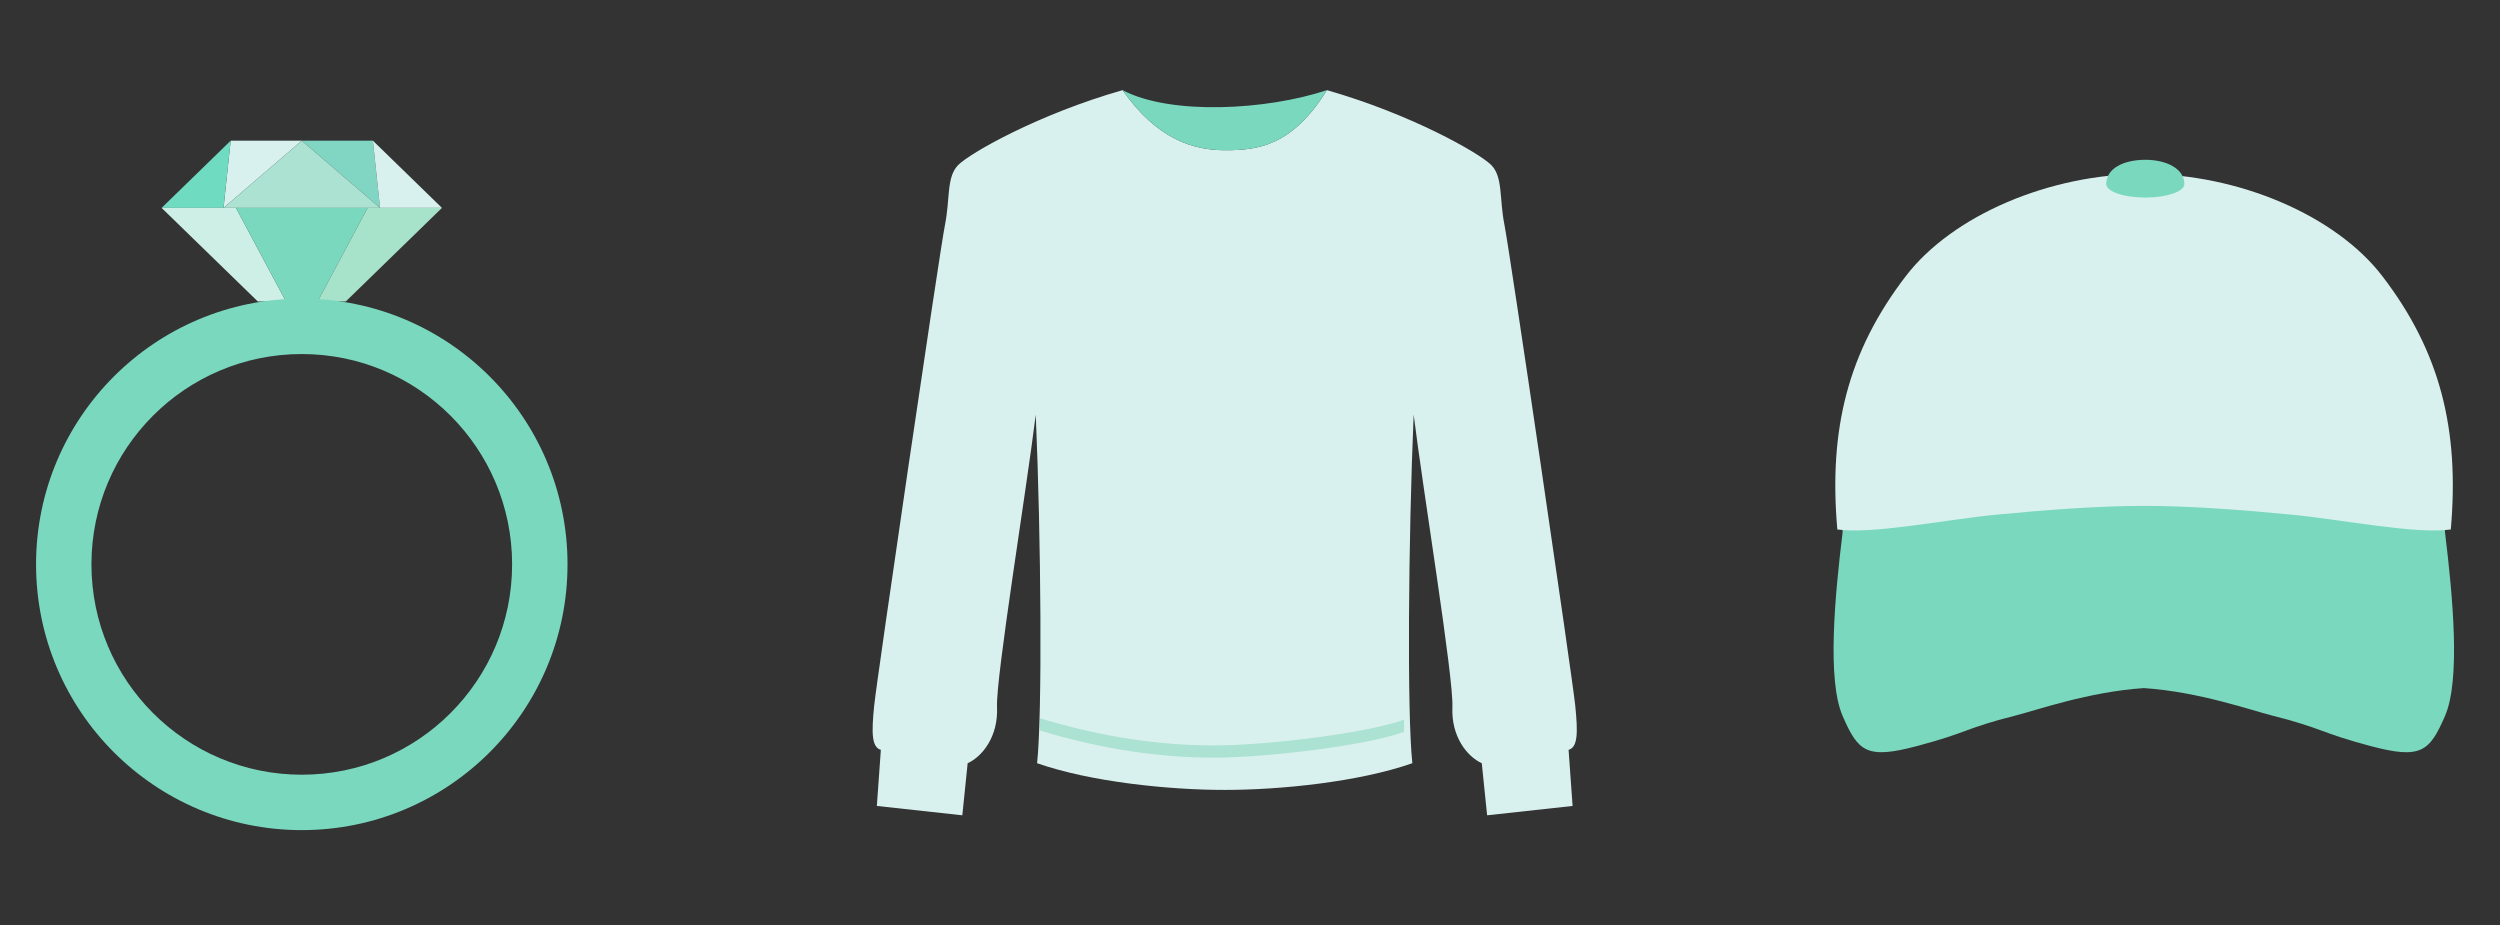 <?xml version="1.0" encoding="UTF-8"?><svg id="a" xmlns="http://www.w3.org/2000/svg" width="208" height="77" viewBox="0 0 208 77"><rect x="0" y="0" width="208" height="77" fill="#333333" stroke="none"/><defs><style>.b{fill:none;}.c{fill:#80d6c2;}.d{fill:#ceefe5;}.e{fill:#abe2d1;}.f{fill:#d9f1ee;}.g{fill:#a7e2cb;}.h{fill:#6fdbc1;}.i{fill:#7ad8bf;}</style></defs><rect class="b" width="208" height="77"/><path class="i" d="m203.427,44.312c.649,5.313,1.299,12.25,0,15.25-1.299,3-2.013,3.625-6.233,2.5-4.22-1.125-3.968-1.472-8.051-2.5-1.83-.461-6.193-2.009-10.778-2.313-4.585.304-8.948,1.852-10.778,2.312-4.083,1.028-3.831,1.375-8.051,2.5-4.22,1.125-4.935.5-6.233-2.5-1.299-3-.649-9.938,0-15.25v-5.25h49.75l.375,5.25Z"/><path class="f" d="m178.385,14.469c7.852,0,15.936,3.443,19.814,8.492,4.839,6.3,6.437,12.783,5.707,21.092-2.967.411-8.994-.822-13.239-1.233-4.246-.411-8.537-.73-12.281-.73-3.744,0-8.035.32-12.281.73-4.246.411-10.272,1.644-13.239,1.233-.73-8.309.867-14.792,5.707-21.092,3.878-5.048,11.961-8.492,19.814-8.492"/><polygon class="f" points="19.192 11.706 18.597 17.297 25.109 11.706 19.192 11.706"/><polygon class="h" points="19.192 11.706 18.597 17.297 13.446 17.297 19.192 11.706"/><polygon class="c" points="31.025 11.706 31.62 17.297 25.109 11.706 31.025 11.706"/><polygon class="d" points="23.788 25.08 21.446 25.08 13.446 17.297 19.632 17.297 23.788 25.08"/><polygon class="i" points="23.788 25.08 26.429 25.08 30.585 17.297 19.632 17.297 23.788 25.08"/><polygon class="f" points="31.025 11.706 31.62 17.297 36.771 17.297 31.025 11.706"/><polygon class="e" points="18.597 17.297 31.62 17.297 25.109 11.706 18.597 17.297"/><polygon class="g" points="26.429 25.08 28.771 25.08 36.771 17.297 30.585 17.297 26.429 25.08"/><path class="i" d="m47.217,46.956c0,12.21-9.898,22.109-22.109,22.109S3,59.166,3,46.956s9.898-22.109,22.109-22.109,22.109,9.898,22.109,22.109Zm-22.109-17.5c-9.665,0-17.5,7.835-17.5,17.5s7.835,17.5,17.5,17.5,17.5-7.835,17.5-17.5-7.835-17.5-17.5-17.5Z"/><path class="i" d="m181.739,15.312c0,.621-1.455,1.125-3.25,1.125s-3.25-.504-3.25-1.125c0-1.303,1.455-2.017,3.25-2.017s3.25.761,3.25,2.017Z"/><path class="f" d="m101.897,65.721c-4.667,0-11.165-.665-15.611-2.222.444-4.111.333-18.666-.111-28.999-.778,6.333-3.333,21.888-3.222,24.333s-1.222,4.111-2.444,4.667l-.444,4.333-7.111-.778.333-4.667c-.778-.222-.778-1.444-.556-3.667s5.444-37.777,5.889-39.999c.444-2.222.111-4,1.111-5s6.666-4.222,13.666-6.222c2.89,4.111,5.89,5,8.557,5s5.556-.333,8.443-5c7,2,12.666,5.222,13.666,6.222,1,1,.667,2.778,1.111,5,.444,2.222,5.667,37.777,5.889,39.999.222,2.222.222,3.444-.556,3.667l.333,4.667-7.111.778-.444-4.333c-1.222-.556-2.555-2.222-2.444-4.667s-2.444-18-3.222-24.333c-.444,10.333-.556,24.888-.111,28.999-4.446,1.557-10.944,2.222-15.611,2.222"/><path class="i" d="m93.398,7.5c2.89,4.111,5.89,5,8.557,5s5.556-.333,8.443-5c-4.998,1.667-13.001,2.111-17,0Z"/><path class="e" d="m86.521,59.759c5.2,1.583,10.061,2.261,14.47,2.261s12.774-1.017,15.827-2.148v1.017c-3.052,1.13-11.418,2.148-15.827,2.148s-9.27-.678-14.47-2.261v-1.017Z"/></svg>